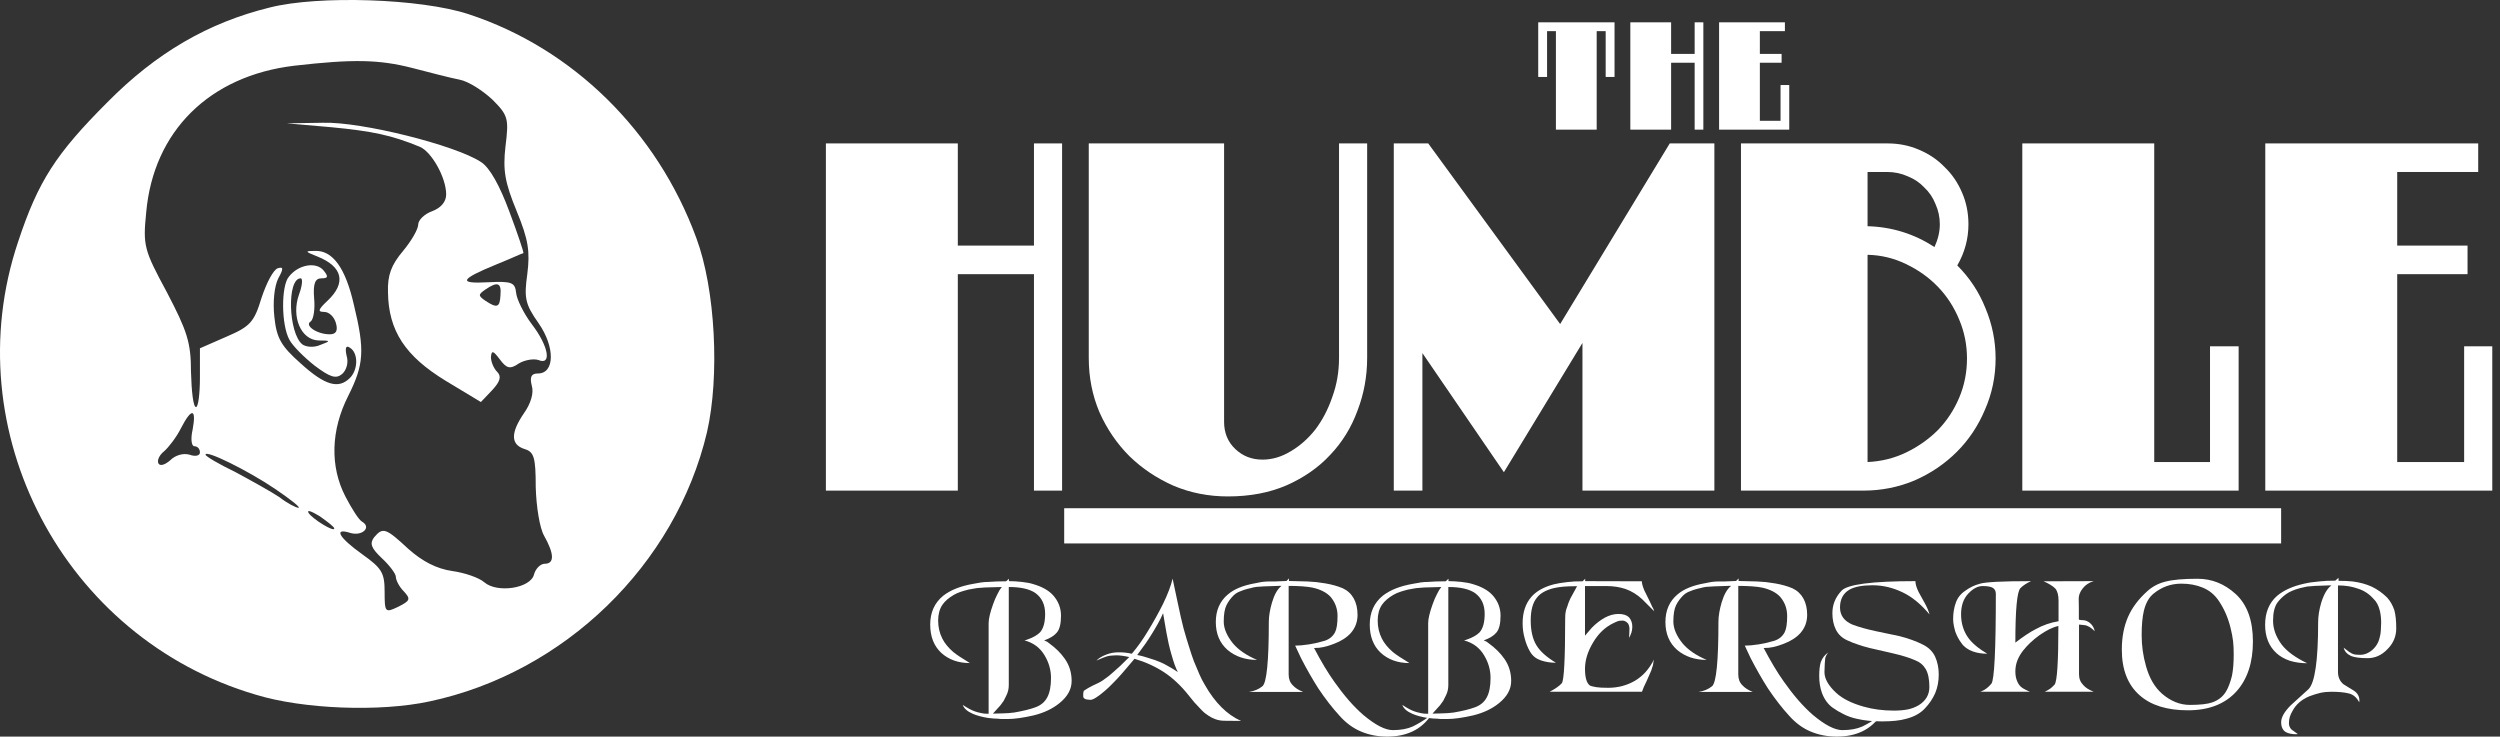 <svg width="224" height="66" viewBox="0 0 224 66" fill="none" xmlns="http://www.w3.org/2000/svg">
<rect x="0" y="0" width="224" height="66" fill="#333333" stroke="none"/>
<path d="M24.182 0.67C18.666 2.023 14.003 4.731 9.64 9.144C5.027 13.757 3.422 16.214 1.617 21.68C-4.049 38.579 5.679 57.182 22.928 62.247C27.191 63.551 34.06 63.801 38.473 62.849C50.558 60.291 60.537 50.613 63.345 38.729C64.498 33.715 64.097 25.892 62.392 21.329C58.882 11.752 51.31 4.33 41.983 1.271C37.721 -0.133 28.545 -0.434 24.182 0.67ZM36.919 6.085C38.473 6.486 40.379 6.988 41.181 7.138C41.983 7.289 43.287 8.141 44.139 8.943C45.544 10.347 45.594 10.648 45.293 13.105C45.042 15.262 45.243 16.365 46.296 18.922C47.349 21.48 47.499 22.532 47.248 24.538C46.948 26.695 47.048 27.246 48.251 28.951C49.756 31.107 49.706 33.464 48.201 33.464C47.599 33.464 47.449 33.765 47.65 34.567C47.85 35.219 47.549 36.172 46.948 37.024C45.744 38.779 45.744 39.832 46.998 40.233C47.85 40.484 48.001 40.986 48.001 43.643C48.051 45.398 48.352 47.304 48.753 48.006C49.655 49.611 49.706 50.513 48.803 50.513C48.452 50.513 48.001 50.914 47.85 51.466C47.549 52.719 44.541 53.171 43.387 52.168C42.936 51.767 41.632 51.315 40.529 51.165C39.125 50.964 37.871 50.312 36.618 49.209C34.562 47.304 34.311 47.203 33.509 48.156C33.108 48.708 33.258 49.109 34.211 50.012C34.913 50.663 35.465 51.416 35.465 51.666C35.465 51.967 35.765 52.569 36.167 52.97C36.819 53.672 36.768 53.823 35.665 54.374C34.512 54.926 34.462 54.876 34.462 53.02C34.462 51.315 34.211 50.914 32.456 49.661C30.35 48.156 29.848 47.254 31.403 47.755C32.456 48.056 33.308 47.254 32.456 46.752C32.155 46.602 31.503 45.549 30.952 44.496C29.547 41.788 29.648 38.529 31.202 35.47C32.606 32.662 32.707 31.408 31.704 27.296C30.952 23.987 29.798 22.432 28.244 22.482C27.291 22.482 27.291 22.532 28.444 22.984C30.701 23.886 31.052 25.341 29.347 26.945C28.494 27.747 28.444 27.948 29.046 27.948C29.497 27.948 29.949 28.399 30.099 28.951C30.3 29.653 30.099 29.954 29.547 29.954C28.394 29.954 27.241 29.152 27.843 28.801C28.093 28.6 28.244 27.697 28.143 26.695C28.043 25.391 28.244 24.939 28.795 24.939C29.397 24.939 29.447 24.789 28.996 24.237C28.344 23.435 26.739 23.686 25.887 24.789C25.185 25.591 25.185 29.101 25.937 30.455C26.238 31.007 27.241 32.01 28.194 32.762C29.598 33.815 30.099 33.965 30.651 33.514C31.052 33.163 31.252 32.461 31.052 31.859C30.901 31.157 31.002 30.907 31.353 31.157C32.105 31.609 32.105 33.113 31.353 33.865C30.35 34.868 29.146 34.567 26.94 32.561C25.185 31.007 24.784 30.305 24.583 28.399C24.433 27.046 24.583 25.642 24.934 24.939C25.436 24.037 25.386 23.886 24.884 24.037C24.483 24.187 23.881 25.341 23.43 26.695C22.778 28.851 22.427 29.252 20.321 30.154L17.914 31.207V33.815C17.914 35.269 17.764 36.473 17.563 36.473C17.312 36.473 17.162 35.069 17.112 33.313C17.112 30.656 16.761 29.653 14.956 26.193C12.9 22.382 12.799 22.031 13.1 19.022C13.752 11.752 18.767 6.787 26.388 5.885C31.654 5.283 33.96 5.333 36.919 6.085ZM26.79 26.394C26.088 28.349 26.94 30.455 28.545 30.506C29.648 30.506 29.648 30.556 28.695 30.907C28.143 31.157 27.442 31.107 27.09 30.857C25.837 29.854 25.686 24.939 26.94 24.939C27.141 24.939 27.09 25.591 26.79 26.394ZM17.262 38.478C17.062 39.331 17.162 39.983 17.413 39.983C17.713 39.983 17.914 40.233 17.914 40.534C17.914 40.835 17.513 40.935 16.961 40.735C16.41 40.584 15.708 40.785 15.256 41.236C14.805 41.638 14.354 41.788 14.203 41.537C14.053 41.286 14.254 40.785 14.705 40.434C15.106 40.083 15.808 39.18 16.209 38.378C17.162 36.523 17.613 36.573 17.262 38.478ZM24.633 43.794C26.037 44.746 26.99 45.499 26.739 45.499C26.539 45.499 25.737 45.097 25.035 44.546C24.282 44.044 22.477 43.042 21.073 42.289C19.619 41.587 18.416 40.885 18.416 40.735C18.416 40.284 22.176 42.139 24.633 43.794ZM29.949 47.354C29.949 47.705 27.993 46.502 27.642 45.95C27.492 45.649 27.893 45.8 28.645 46.251C29.347 46.752 29.949 47.203 29.949 47.354Z" fill="white"/>
<path d="M29.698 11.4C33.358 11.752 35.063 12.102 37.621 13.155C38.674 13.607 39.977 15.914 39.977 17.418C39.977 18.07 39.526 18.621 38.724 18.922C38.022 19.173 37.47 19.724 37.47 20.126C37.47 20.527 36.869 21.58 36.116 22.482C35.063 23.736 34.712 24.639 34.763 26.193C34.813 29.653 36.317 31.91 39.927 34.116L43.087 36.021L44.089 34.968C44.842 34.166 44.942 33.715 44.541 33.313C44.24 33.013 43.989 32.411 43.989 32.01C44.039 31.358 44.19 31.408 44.791 32.21C45.393 33.013 45.694 33.113 46.496 32.561C46.998 32.261 47.8 32.11 48.251 32.261C49.455 32.762 49.154 31.007 47.65 29.051C46.898 28.048 46.296 26.795 46.246 26.243C46.145 25.29 45.844 25.19 43.738 25.29C41.031 25.441 41.181 25.04 44.49 23.686C45.744 23.184 46.797 22.683 46.898 22.683C46.948 22.633 46.396 20.978 45.644 18.972C44.791 16.666 43.889 15.011 43.087 14.509C40.78 13.005 32.406 10.899 28.946 10.999L25.686 11.05L29.698 11.4ZM44.842 26.444C44.791 27.547 44.541 27.647 43.488 26.945C42.836 26.494 42.836 26.394 43.488 25.942C44.591 25.19 44.942 25.341 44.842 26.444Z" fill="white"/>
<path d="M143.869 6.895V2.791H143.063V11.616H139.41V2.791H138.617V6.895H137.825V2H144.662V6.895H143.869Z" fill="white"/>
<path d="M151.841 11.616V5.621H149.732V11.616H146.078V2H149.732V4.83H151.841V2H152.62V11.616H151.841Z" fill="white"/>
<path d="M154.03 11.616V2H159.927V2.791H157.683V4.83H159.631V5.621H157.683V10.824H159.537V7.619H160.316V11.616H154.03Z" fill="white"/>
<path d="M96.019 61.016C96.019 61.754 95.654 62.417 94.924 63.004C94.307 63.506 93.539 63.87 92.62 64.097C91.671 64.315 90.889 64.424 90.273 64.424H89.704C89.657 64.414 89.609 64.41 89.562 64.41C89.505 64.41 89.453 64.405 89.405 64.395C89.187 64.395 88.889 64.372 88.509 64.324C87.978 64.239 87.528 64.116 87.158 63.955C86.675 63.747 86.376 63.482 86.262 63.16C86.727 63.463 87.092 63.657 87.357 63.742C87.481 63.79 87.675 63.842 87.941 63.898C87.988 63.908 88.078 63.922 88.211 63.941C88.277 63.95 88.4 63.955 88.581 63.955V55.833C88.581 55.445 88.713 54.882 88.979 54.143C89.102 53.793 89.235 53.485 89.377 53.22C89.491 52.974 89.619 52.766 89.761 52.596L88.239 52.638L87.514 52.695L86.788 52.823C86.523 52.889 86.276 52.96 86.049 53.036C85.85 53.102 85.66 53.187 85.48 53.291C85.016 53.556 84.669 53.855 84.442 54.186C84.186 54.565 84.058 55.038 84.058 55.606C84.058 56.183 84.181 56.718 84.428 57.21C84.636 57.627 84.963 58.029 85.409 58.417C85.599 58.569 85.788 58.706 85.978 58.829C86.281 59.019 86.589 59.213 86.902 59.411C85.859 59.411 85.001 59.104 84.328 58.488C83.674 57.873 83.347 57.031 83.347 55.961C83.347 54.872 83.736 54.011 84.513 53.377C85.167 52.865 86.063 52.51 87.201 52.312L87.926 52.184C88.144 52.155 88.353 52.141 88.552 52.141L89.277 52.099L90.145 52.084L90.401 51.857V52.07C90.752 52.07 91.141 52.094 91.567 52.141C91.994 52.188 92.335 52.255 92.591 52.34C93.369 52.567 93.957 52.898 94.355 53.334C94.829 53.864 95.066 54.475 95.066 55.166C95.066 55.866 94.947 56.363 94.71 56.657C94.473 56.95 94.089 57.191 93.558 57.381L93.814 57.494L94.042 57.665C94.601 58.072 95.056 58.526 95.407 59.028C95.815 59.605 96.019 60.268 96.019 61.016ZM94.17 60.746C94.17 60.036 93.98 59.364 93.601 58.73C93.193 58.039 92.591 57.589 91.795 57.381L91.951 57.338C92.511 57.149 92.918 56.926 93.174 56.671C93.487 56.33 93.644 55.772 93.644 54.995C93.644 54.191 93.359 53.575 92.79 53.149C92.269 52.78 91.468 52.596 90.387 52.596V61.385C90.387 61.717 90.316 62.024 90.173 62.308L90.145 62.365C90.041 62.583 89.97 62.725 89.932 62.791C89.846 62.923 89.747 63.061 89.633 63.203L88.965 63.941C89.164 63.941 89.353 63.936 89.533 63.927C89.714 63.917 89.851 63.913 89.946 63.913C90.183 63.913 90.491 63.889 90.87 63.842C91.648 63.709 92.283 63.553 92.776 63.373C93.269 63.193 93.625 62.89 93.843 62.464C94.061 62.048 94.17 61.475 94.17 60.746Z" fill="white"/>
<path d="M111.195 64.594L109.716 64.58C109.441 64.58 109.18 64.537 108.933 64.452C108.687 64.367 108.469 64.258 108.279 64.126L107.981 63.913C107.914 63.865 107.805 63.766 107.653 63.614L107.028 62.947L106.473 62.266C105.809 61.432 105.093 60.76 104.325 60.249C103.519 59.719 102.628 59.312 101.652 59.028L100.514 60.363C100.248 60.666 99.969 60.964 99.675 61.257C99.438 61.504 99.196 61.731 98.949 61.939C98.352 62.45 97.935 62.706 97.698 62.706C97.622 62.706 97.527 62.696 97.413 62.677C97.328 62.677 97.248 62.649 97.172 62.592C97.096 62.545 97.058 62.478 97.058 62.393V62.123L97.1 61.91C97.12 61.882 97.257 61.792 97.513 61.641L97.911 61.428L98.423 61.186C98.651 61.082 98.968 60.869 99.376 60.547L99.703 60.263L100.357 59.681L101.182 58.872C100.718 58.768 100.329 58.716 100.016 58.716C99.912 58.716 99.755 58.725 99.547 58.744C99.404 58.754 99.262 58.782 99.12 58.829C98.968 58.877 98.698 58.985 98.309 59.156L98.238 59.184C98.456 58.967 98.755 58.787 99.134 58.645C99.239 58.616 99.324 58.588 99.39 58.559C99.419 58.55 99.476 58.536 99.561 58.517L99.703 58.488C99.874 58.46 100.063 58.446 100.272 58.446C100.651 58.446 101.031 58.488 101.41 58.574C101.912 57.987 102.391 57.315 102.846 56.557C103.368 55.705 103.823 54.886 104.212 54.101C104.638 53.22 104.923 52.468 105.065 51.843C105.293 52.951 105.435 53.623 105.492 53.859C105.567 54.228 105.672 54.711 105.805 55.308C105.823 55.374 105.838 55.431 105.847 55.478C105.885 55.658 105.951 55.932 106.046 56.302L106.132 56.6C106.207 56.884 106.269 57.097 106.317 57.239C106.373 57.438 106.445 57.665 106.53 57.92C106.691 58.45 106.838 58.891 106.971 59.241C107.066 59.478 107.217 59.837 107.426 60.32L107.454 60.391C107.625 60.779 107.796 61.111 107.966 61.385C108.867 62.966 109.943 64.036 111.195 64.594ZM105.534 60.221C105.345 59.861 105.15 59.322 104.951 58.602L104.837 58.19L104.709 57.665L104.51 56.671L104.212 54.938C104.069 55.279 103.913 55.596 103.742 55.89C103.496 56.325 103.301 56.652 103.159 56.87C102.856 57.371 102.434 57.977 101.893 58.687C101.96 58.706 102.05 58.725 102.164 58.744C102.268 58.772 102.344 58.791 102.391 58.801C102.524 58.839 102.666 58.881 102.818 58.929C103.007 58.985 103.154 59.033 103.259 59.071C103.344 59.09 103.482 59.137 103.671 59.213L103.771 59.255C103.818 59.274 103.87 59.293 103.927 59.312C104.079 59.378 104.202 59.435 104.297 59.482C104.335 59.501 104.42 59.549 104.553 59.624C104.629 59.672 104.705 59.714 104.781 59.752C105.055 59.904 105.307 60.06 105.534 60.221Z" fill="white"/>
<path d="M128.292 63.998C127.818 64.708 127.235 65.224 126.543 65.546C125.889 65.849 125.139 66 124.296 66C123.452 66 122.67 65.849 121.949 65.546C121.247 65.252 120.612 64.788 120.043 64.154C119.389 63.444 118.749 62.62 118.123 61.683C117.592 60.85 117.075 59.946 116.573 58.971L116.047 57.849C116.388 57.849 116.801 57.812 117.284 57.736C117.73 57.66 118.014 57.603 118.137 57.565C118.175 57.556 118.223 57.542 118.28 57.523C118.441 57.485 118.583 57.447 118.706 57.409C119.123 57.267 119.427 57.016 119.617 56.657C119.768 56.363 119.844 55.876 119.844 55.194C119.844 54.541 119.635 53.968 119.218 53.476C118.858 53.088 118.322 52.813 117.611 52.652C117.09 52.548 116.374 52.496 115.464 52.496V60.434C115.464 60.831 115.582 61.148 115.819 61.385C116.037 61.631 116.35 61.835 116.758 61.996H111.908C112.392 61.92 112.795 61.75 113.117 61.484C113.496 61.163 113.686 59.241 113.686 55.719C113.686 55.218 113.781 54.64 113.97 53.987C114.188 53.258 114.473 52.761 114.824 52.496H114.539L113.273 52.539L112.633 52.581H112.591C112.449 52.61 112.344 52.629 112.278 52.638C112.211 52.648 112.14 52.667 112.065 52.695C111.97 52.714 111.884 52.733 111.809 52.752L111.425 52.865L110.955 53.05C110.785 53.135 110.642 53.234 110.529 53.348C110.263 53.613 110.05 53.907 109.889 54.228C109.727 54.56 109.647 55.047 109.647 55.691C109.647 56.316 109.926 56.974 110.486 57.665C110.979 58.242 111.695 58.73 112.633 59.127C111.571 59.127 110.69 58.829 109.988 58.233C109.286 57.617 108.936 56.785 108.936 55.734C108.936 54.692 109.296 53.869 110.017 53.263C110.576 52.78 111.401 52.444 112.491 52.255C112.51 52.255 112.652 52.226 112.918 52.17C113.022 52.151 113.079 52.141 113.089 52.141C113.307 52.113 113.515 52.099 113.714 52.099H114.226C114.843 52.07 115.189 52.056 115.265 52.056L115.492 51.829V52.056L117.142 52.099L117.938 52.155L118.735 52.269C119.313 52.364 119.839 52.51 120.313 52.709C120.74 52.908 121.067 53.211 121.295 53.618C121.522 54.025 121.636 54.517 121.636 55.095C121.636 55.719 121.432 56.264 121.025 56.728C120.664 57.125 120.171 57.442 119.545 57.679L119.346 57.75C119.233 57.788 119.152 57.816 119.105 57.835C119.057 57.845 119.01 57.859 118.962 57.878C118.83 57.906 118.702 57.939 118.578 57.977C118.341 58.034 118.062 58.062 117.739 58.062C118.374 59.274 118.977 60.278 119.545 61.073C120.418 62.313 121.285 63.307 122.148 64.055C123.229 64.963 124.111 65.418 124.793 65.418C125.505 65.418 126.102 65.309 126.585 65.091C127.069 64.855 127.524 64.58 127.951 64.268L128.121 64.14L128.292 63.998Z" fill="white"/>
<path d="M135.402 61.016C135.402 61.754 135.037 62.417 134.307 63.004C133.691 63.506 132.923 63.87 132.003 64.097C131.055 64.315 130.273 64.424 129.656 64.424H129.087C129.04 64.414 128.993 64.41 128.945 64.41C128.888 64.41 128.836 64.405 128.789 64.395C128.571 64.395 128.272 64.372 127.893 64.324C127.362 64.239 126.911 64.116 126.542 63.955C126.058 63.747 125.759 63.482 125.646 63.16C126.11 63.463 126.475 63.657 126.741 63.742C126.864 63.79 127.058 63.842 127.324 63.898C127.371 63.908 127.461 63.922 127.594 63.941C127.66 63.95 127.784 63.955 127.964 63.955V55.833C127.964 55.445 128.097 54.882 128.362 54.143C128.485 53.793 128.618 53.485 128.76 53.22C128.874 52.974 129.002 52.766 129.144 52.596L127.623 52.638L126.897 52.695L126.172 52.823C125.906 52.889 125.66 52.96 125.432 53.036C125.233 53.102 125.044 53.187 124.863 53.291C124.399 53.556 124.053 53.855 123.825 54.186C123.569 54.565 123.441 55.038 123.441 55.606C123.441 56.183 123.564 56.718 123.811 57.21C124.02 57.627 124.347 58.029 124.792 58.417C124.982 58.569 125.172 58.706 125.361 58.829C125.665 59.019 125.973 59.213 126.286 59.411C125.243 59.411 124.385 59.104 123.711 58.488C123.057 57.873 122.73 57.031 122.73 55.961C122.73 54.872 123.119 54.011 123.896 53.377C124.551 52.865 125.447 52.51 126.584 52.312L127.31 52.184C127.528 52.155 127.736 52.141 127.935 52.141L128.661 52.099L129.528 52.084L129.784 51.857V52.07C130.135 52.07 130.524 52.094 130.951 52.141C131.377 52.188 131.719 52.255 131.975 52.34C132.752 52.567 133.34 52.898 133.738 53.334C134.212 53.864 134.449 54.475 134.449 55.166C134.449 55.866 134.331 56.363 134.094 56.657C133.857 56.95 133.473 57.191 132.942 57.381L133.198 57.494L133.425 57.665C133.985 58.072 134.44 58.526 134.791 59.028C135.198 59.605 135.402 60.268 135.402 61.016ZM133.553 60.746C133.553 60.036 133.364 59.364 132.984 58.73C132.577 58.039 131.975 57.589 131.178 57.381L131.335 57.338C131.894 57.149 132.302 56.926 132.558 56.671C132.871 56.33 133.027 55.772 133.027 54.995C133.027 54.191 132.743 53.575 132.174 53.149C131.652 52.78 130.851 52.596 129.77 52.596V61.385C129.77 61.717 129.699 62.024 129.557 62.308L129.528 62.365C129.424 62.583 129.353 62.725 129.315 62.791C129.23 62.923 129.13 63.061 129.016 63.203L128.348 63.941C128.547 63.941 128.737 63.936 128.917 63.927C129.097 63.917 129.234 63.913 129.329 63.913C129.566 63.913 129.874 63.889 130.254 63.842C131.031 63.709 131.666 63.553 132.159 63.373C132.652 63.193 133.008 62.89 133.226 62.464C133.444 62.048 133.553 61.475 133.553 60.746Z" fill="white"/>
<path d="M148.217 54.768L147.136 53.689C146.691 53.272 146.188 52.965 145.629 52.766C145.107 52.596 144.538 52.51 143.922 52.51H142.016V56.955L142.628 56.245C142.988 55.876 143.372 55.578 143.78 55.35C144.197 55.123 144.609 55.01 145.017 55.01C145.434 55.01 145.747 55.109 145.956 55.308C146.155 55.535 146.255 55.814 146.255 56.145C146.255 56.505 146.155 56.841 145.956 57.154L145.984 56.841L145.999 56.358C145.999 56.169 145.956 56.004 145.871 55.861C145.776 55.767 145.7 55.705 145.643 55.677C145.567 55.63 145.482 55.606 145.387 55.606L145.103 55.62L144.903 55.677L144.591 55.819C143.841 56.169 143.225 56.751 142.742 57.565C142.258 58.37 142.016 59.156 142.016 59.923C142.016 60.699 142.159 61.196 142.443 61.413C142.538 61.47 142.732 61.522 143.026 61.57C143.263 61.608 143.619 61.627 144.093 61.627C144.965 61.627 145.761 61.418 146.482 61.002C147.203 60.576 147.772 59.941 148.189 59.099L148.16 59.255C148.141 59.312 148.132 59.373 148.132 59.44L148.103 59.61L147.947 60.093L147.535 61.03L147.279 61.57L147.122 61.981H138.845C139.357 61.717 139.722 61.461 139.94 61.215C140.139 60.94 140.239 59.023 140.239 55.464L140.253 55.038L140.295 54.768C140.305 54.74 140.319 54.683 140.338 54.598C140.348 54.569 140.357 54.541 140.367 54.513C140.385 54.475 140.414 54.399 140.452 54.285C140.452 54.285 140.457 54.266 140.466 54.228C140.476 54.2 140.49 54.157 140.509 54.101C140.528 54.053 140.547 54.001 140.566 53.944C140.623 53.812 140.67 53.703 140.708 53.618L141.305 52.525H141.12C140.333 52.525 139.703 52.581 139.229 52.695C138.527 52.865 138.025 53.145 137.721 53.533C137.342 53.978 137.152 54.664 137.152 55.592C137.152 56.501 137.318 57.234 137.65 57.793C137.972 58.342 138.56 58.872 139.414 59.383C138.93 59.383 138.48 59.312 138.063 59.17C137.645 59.028 137.328 58.777 137.11 58.417C136.892 58.048 136.726 57.641 136.612 57.196C136.489 56.77 136.427 56.321 136.427 55.847C136.427 54.853 136.697 54.053 137.238 53.447C137.693 52.946 138.356 52.581 139.229 52.354C139.532 52.278 139.93 52.212 140.423 52.155C140.452 52.146 140.504 52.141 140.58 52.141C140.618 52.141 140.665 52.136 140.722 52.127H140.779C140.921 52.108 141.007 52.099 141.035 52.099L141.803 52.084L142.031 51.857V52.07L147.108 52.084C147.108 52.274 147.184 52.548 147.335 52.908L147.805 53.859L148.061 54.413C148.07 54.423 148.08 54.432 148.089 54.441C148.118 54.508 148.137 54.55 148.146 54.569C148.146 54.579 148.156 54.602 148.175 54.64C148.184 54.659 148.198 54.702 148.217 54.768Z" fill="white"/>
<path d="M168.578 63.998C168.104 64.708 167.521 65.224 166.829 65.546C166.175 65.849 165.426 66 164.582 66C163.738 66 162.956 65.849 162.235 65.546C161.533 65.252 160.898 64.788 160.329 64.154C159.675 63.444 159.035 62.62 158.409 61.683C157.878 60.85 157.362 59.946 156.859 58.971L156.333 57.849C156.674 57.849 157.087 57.812 157.57 57.736C158.016 57.66 158.3 57.603 158.424 57.565C158.461 57.556 158.509 57.542 158.566 57.523C158.727 57.485 158.869 57.447 158.992 57.409C159.41 57.267 159.713 57.016 159.903 56.657C160.054 56.363 160.13 55.876 160.13 55.194C160.13 54.541 159.922 53.968 159.504 53.476C159.144 53.088 158.608 52.813 157.897 52.652C157.376 52.548 156.66 52.496 155.75 52.496V60.434C155.75 60.831 155.868 61.148 156.105 61.385C156.323 61.631 156.636 61.835 157.044 61.996H152.194C152.678 61.92 153.081 61.75 153.403 61.484C153.782 61.163 153.972 59.241 153.972 55.719C153.972 55.218 154.067 54.64 154.256 53.987C154.474 53.258 154.759 52.761 155.11 52.496H154.825L153.56 52.539L152.92 52.581H152.877C152.735 52.61 152.63 52.629 152.564 52.638C152.498 52.648 152.426 52.667 152.351 52.695C152.256 52.714 152.17 52.733 152.095 52.752L151.711 52.865L151.241 53.05C151.071 53.135 150.928 53.234 150.815 53.348C150.549 53.613 150.336 53.907 150.175 54.228C150.013 54.56 149.933 55.047 149.933 55.691C149.933 56.316 150.213 56.974 150.772 57.665C151.265 58.242 151.981 58.73 152.92 59.127C151.858 59.127 150.976 58.829 150.274 58.233C149.573 57.617 149.222 56.785 149.222 55.734C149.222 54.692 149.582 53.869 150.303 53.263C150.862 52.78 151.687 52.444 152.777 52.255C152.796 52.255 152.938 52.226 153.204 52.17C153.308 52.151 153.365 52.141 153.375 52.141C153.593 52.113 153.801 52.099 154 52.099H154.512C155.129 52.07 155.475 52.056 155.551 52.056L155.778 51.829V52.056L157.428 52.099L158.224 52.155L159.021 52.269C159.599 52.364 160.125 52.51 160.6 52.709C161.026 52.908 161.353 53.211 161.581 53.618C161.808 54.025 161.922 54.517 161.922 55.095C161.922 55.719 161.718 56.264 161.311 56.728C160.95 57.125 160.457 57.442 159.832 57.679L159.632 57.75C159.519 57.788 159.438 57.816 159.391 57.835C159.343 57.845 159.296 57.859 159.248 57.878C159.116 57.906 158.988 57.939 158.864 57.977C158.627 58.034 158.348 58.062 158.025 58.062C158.661 59.274 159.263 60.278 159.832 61.073C160.704 62.313 161.571 63.307 162.434 64.055C163.515 64.963 164.397 65.418 165.08 65.418C165.791 65.418 166.388 65.309 166.872 65.091C167.355 64.855 167.81 64.58 168.237 64.268L168.408 64.14L168.578 63.998Z" fill="white"/>
<path d="M173.711 60.434C173.711 61.04 173.607 61.593 173.398 62.095C173.18 62.597 172.867 63.061 172.46 63.487C172.052 63.922 171.488 64.23 170.767 64.41C170.246 64.561 169.535 64.637 168.634 64.637C167.781 64.637 167.036 64.561 166.401 64.41C166.174 64.362 165.965 64.305 165.775 64.239C165.538 64.154 165.349 64.074 165.206 63.998C164.837 63.818 164.5 63.619 164.197 63.401C163.779 63.099 163.462 62.658 163.244 62.081C163.083 61.627 163.002 61.125 163.002 60.576C163.002 60.036 163.049 59.62 163.144 59.326C163.286 58.938 163.514 58.649 163.827 58.46C163.694 58.593 163.599 58.763 163.542 58.971C163.533 59.066 163.519 59.222 163.5 59.44C163.481 59.743 163.471 60.003 163.471 60.221C163.471 60.817 163.827 61.442 164.538 62.095C165.097 62.606 165.913 63.013 166.984 63.316C167.819 63.553 168.724 63.671 169.701 63.671C170.165 63.671 170.587 63.633 170.966 63.558C171.279 63.491 171.587 63.373 171.891 63.203C172.545 62.805 172.872 62.256 172.872 61.556C172.872 60.864 172.763 60.33 172.545 59.951C172.327 59.582 172.009 59.317 171.592 59.156C171.099 58.938 170.426 58.73 169.573 58.531L167.525 58.062C167.079 57.949 166.728 57.845 166.472 57.75C166.169 57.655 165.856 57.532 165.534 57.381C165.059 57.173 164.713 56.851 164.495 56.415C164.287 55.999 164.182 55.507 164.182 54.938C164.182 54.181 164.453 53.514 164.993 52.936C165.515 52.359 167.724 52.07 171.621 52.07C171.621 52.335 171.72 52.667 171.919 53.064L172.46 54.044C172.668 54.423 172.811 54.759 172.886 55.052C172.118 54.134 171.317 53.476 170.483 53.078C169.601 52.652 168.7 52.439 167.781 52.439C166.861 52.439 166.169 52.572 165.704 52.837C165.145 53.168 164.865 53.698 164.865 54.427C164.865 55.137 165.235 55.648 165.974 55.961C166.543 56.179 167.25 56.377 168.094 56.557L170.198 56.998C171.014 57.206 171.725 57.466 172.332 57.778C172.815 58.025 173.166 58.375 173.384 58.829C173.602 59.312 173.711 59.847 173.711 60.434Z" fill="white"/>
<path d="M187.688 56.557C187.469 56.34 187.266 56.188 187.076 56.103C187.057 56.093 187.033 56.084 187.005 56.075C186.957 56.056 186.934 56.046 186.934 56.046C186.886 56.027 186.806 56.013 186.692 56.004L186.28 55.961V60.434C186.28 60.812 186.412 61.134 186.678 61.399C186.877 61.627 187.185 61.821 187.602 61.981H183.208C183.321 61.934 183.482 61.844 183.691 61.712C183.805 61.627 183.938 61.504 184.089 61.343C184.317 61.068 184.431 59.317 184.431 56.089C183.928 56.193 183.35 56.477 182.696 56.941C182.127 57.357 181.648 57.812 181.259 58.304C181.05 58.578 180.889 58.853 180.776 59.127C180.643 59.449 180.576 59.795 180.576 60.164C180.576 60.524 180.638 60.831 180.761 61.087C180.885 61.399 181.117 61.631 181.458 61.783L181.657 61.882L181.885 61.981H177.433L177.49 61.953L177.547 61.939C177.869 61.806 178.163 61.579 178.429 61.257C178.694 60.926 178.827 58.242 178.827 53.206C178.827 52.969 178.742 52.794 178.571 52.681C178.4 52.567 178.092 52.51 177.647 52.51C177.21 52.51 176.779 52.738 176.352 53.192C175.926 53.646 175.712 54.262 175.712 55.038C175.712 55.814 175.912 56.496 176.31 57.083C176.67 57.603 177.253 58.1 178.059 58.574C177.585 58.574 177.158 58.507 176.779 58.375C176.314 58.204 175.973 57.958 175.755 57.636C175.518 57.324 175.328 56.969 175.186 56.572C175.167 56.496 175.139 56.382 175.101 56.231C175.091 56.202 175.082 56.164 175.072 56.117C175.072 56.07 175.068 56.032 175.058 56.004C175.049 55.956 175.034 55.876 175.016 55.762C175.006 55.705 175.001 55.606 175.001 55.464C175.001 54.924 175.082 54.437 175.243 54.001C175.395 53.566 175.674 53.211 176.082 52.936C176.48 52.643 176.907 52.435 177.362 52.312C177.836 52.151 179.377 52.07 181.984 52.07C181.586 52.25 181.269 52.458 181.032 52.695C180.728 52.998 180.576 54.626 180.576 57.58C181.288 57.031 181.894 56.628 182.397 56.373C183.051 56.013 183.734 55.776 184.445 55.663V53.817C184.445 53.315 184.345 52.951 184.146 52.723C183.928 52.506 183.582 52.293 183.108 52.084L187.602 52.07C187.194 52.184 186.867 52.397 186.621 52.709C186.374 53.012 186.251 53.325 186.251 53.646L186.265 54.456V55.507L186.322 55.535L186.493 55.563H186.578C186.834 55.563 187.066 55.653 187.275 55.833C187.493 56.022 187.631 56.264 187.688 56.557Z" fill="white"/>
<path d="M201.862 57.48C201.862 59.364 201.369 60.855 200.383 61.953C199.359 63.08 197.909 63.643 196.031 63.643C194.163 63.643 192.722 63.193 191.708 62.294C190.646 61.357 190.115 59.994 190.115 58.204C190.115 57.106 190.3 56.131 190.669 55.279C191.039 54.437 191.622 53.66 192.419 52.951C192.874 52.544 193.41 52.264 194.026 52.113C194.671 51.942 195.628 51.857 196.899 51.857C198.179 51.857 199.317 52.312 200.312 53.22C201.346 54.167 201.862 55.587 201.862 57.48ZM200.141 58.645C200.141 58.181 200.122 57.783 200.085 57.452C200.037 57.073 199.966 56.694 199.871 56.316C199.653 55.388 199.293 54.555 198.79 53.817C198.421 53.277 197.946 52.889 197.368 52.652C196.799 52.416 196.173 52.297 195.491 52.297H195.434C194.514 52.297 193.694 52.591 192.973 53.178C192.556 53.509 192.262 54.025 192.092 54.725C191.959 55.275 191.893 56.004 191.893 56.912C191.893 57.849 192.021 58.768 192.277 59.667C192.57 60.737 193.049 61.565 193.713 62.152C194.49 62.824 195.325 63.16 196.216 63.16C197.126 63.16 197.795 63.084 198.221 62.933C198.762 62.744 199.17 62.422 199.445 61.967C199.558 61.787 199.663 61.565 199.757 61.3C199.833 61.101 199.909 60.85 199.985 60.547C200.089 60.027 200.141 59.392 200.141 58.645Z" fill="white"/>
<path d="M214.703 56.302C214.703 57.021 214.442 57.641 213.92 58.162C213.408 58.701 212.816 58.971 212.143 58.971C211.479 58.971 210.991 58.91 210.678 58.787C210.299 58.616 210.071 58.365 209.995 58.034L210.194 58.19C210.213 58.209 210.251 58.237 210.308 58.275C210.336 58.294 210.374 58.323 210.422 58.361L210.45 58.389C210.45 58.389 210.464 58.398 210.493 58.417C210.55 58.446 210.578 58.46 210.578 58.46C210.664 58.526 210.754 58.574 210.848 58.602C210.972 58.649 211.176 58.673 211.46 58.673C211.725 58.673 211.977 58.607 212.214 58.474C212.46 58.342 212.674 58.157 212.854 57.92C213.043 57.674 213.171 57.381 213.238 57.04C213.285 56.879 213.314 56.69 213.323 56.472L213.352 55.805C213.352 55.379 213.309 55.005 213.224 54.683C213.11 54.238 212.925 53.897 212.669 53.66C212.28 53.216 211.811 52.908 211.261 52.738C210.739 52.548 210.147 52.454 209.483 52.454V60.207C209.483 60.67 209.649 61.04 209.981 61.314L210.905 61.882C211.237 62.1 211.403 62.398 211.403 62.777L211.389 62.862V62.933C211.171 62.507 210.867 62.242 210.479 62.138C210.08 62.034 209.554 61.981 208.9 61.981C208.54 61.981 208.208 62.015 207.904 62.081C207.734 62.128 207.577 62.171 207.435 62.209C207.312 62.247 207.146 62.303 206.937 62.379C206.217 62.673 205.7 63.127 205.387 63.742C205.302 63.884 205.231 64.04 205.174 64.211C205.117 64.381 205.088 64.575 205.088 64.793C205.088 65.02 205.164 65.21 205.316 65.361L205.885 65.773L205.728 65.787C205.359 65.787 205.055 65.725 204.818 65.602C204.534 65.432 204.392 65.134 204.392 64.708C204.392 64.272 204.681 63.766 205.259 63.188L206.838 61.754C207.416 61.186 207.705 59.189 207.705 55.762C207.705 55.213 207.8 54.617 207.99 53.973C208.236 53.206 208.54 52.7 208.9 52.454H208.587L207.421 52.496L206.724 52.553L206.084 52.695C205.553 52.837 205.136 53.017 204.832 53.235C204.52 53.462 204.259 53.717 204.05 54.001C203.794 54.37 203.666 54.91 203.666 55.62C203.666 56.34 203.922 57.05 204.434 57.75C204.908 58.365 205.672 58.924 206.724 59.426C206.165 59.426 205.638 59.35 205.145 59.198C204.671 59.028 204.282 58.806 203.979 58.531C203.296 57.906 202.955 57.059 202.955 55.989C202.955 54.891 203.306 54.03 204.008 53.405C204.605 52.894 205.42 52.525 206.454 52.297C206.549 52.278 206.662 52.255 206.795 52.226C206.928 52.207 207.008 52.193 207.037 52.184C207.226 52.155 207.478 52.127 207.791 52.099C207.819 52.089 207.876 52.084 207.961 52.084C208.009 52.084 208.066 52.08 208.132 52.07H208.175C208.307 52.051 208.402 52.042 208.459 52.042L209.241 52.028L209.526 51.772L209.54 52.042L210.237 52.056L210.806 52.099C211.45 52.184 212.019 52.34 212.512 52.567C213.024 52.813 213.484 53.14 213.892 53.547C214.167 53.85 214.38 54.224 214.532 54.669C214.646 55.076 214.703 55.62 214.703 56.302Z" fill="white"/>
<path d="M95.352 45.537H204.389V48.692H95.352V45.537Z" fill="white"/>
<path d="M92.643 43.959V24.565H85.82V43.959H74V12.85H85.82V22.005H92.643V12.85H95.163V43.959H92.643Z" fill="white"/>
<path d="M122.497 32.071C122.497 33.72 122.208 35.296 121.628 36.8C121.078 38.304 120.267 39.62 119.195 40.748C118.152 41.876 116.848 42.788 115.284 43.482C113.748 44.147 111.995 44.48 110.025 44.48C108.287 44.48 106.665 44.161 105.158 43.525C103.652 42.86 102.333 41.978 101.204 40.879C100.074 39.75 99.176 38.434 98.509 36.93C97.872 35.426 97.553 33.806 97.553 32.071V12.85H109.678V37.798C109.678 38.782 110.011 39.591 110.677 40.228C111.344 40.864 112.155 41.182 113.111 41.182C113.98 41.182 114.82 40.936 115.631 40.445C116.471 39.953 117.21 39.302 117.848 38.492C118.485 37.653 118.992 36.684 119.369 35.585C119.774 34.486 119.977 33.315 119.977 32.071V12.85H122.497V32.071Z" fill="white"/>
<path d="M141.788 43.959V30.726L134.748 42.31L127.447 31.637V43.959H124.883V12.85H127.969L139.789 29.034L149.61 12.85H153.608V43.959H141.788Z" fill="white"/>
<path d="M178.806 32.114C178.806 33.734 178.487 35.267 177.85 36.713C177.241 38.16 176.401 39.418 175.329 40.488C174.257 41.558 172.997 42.412 171.548 43.048C170.1 43.655 168.564 43.959 166.942 43.959H155.991V12.85H169.115C170.129 12.85 171.07 13.038 171.939 13.414C172.837 13.79 173.605 14.311 174.243 14.976C174.909 15.612 175.43 16.379 175.807 17.276C176.184 18.143 176.372 19.083 176.372 20.096C176.372 21.398 176.039 22.627 175.372 23.784C176.473 24.883 177.314 26.156 177.893 27.602C178.501 29.048 178.806 30.552 178.806 32.114ZM176.242 32.114C176.242 30.899 176.01 29.742 175.546 28.643C175.083 27.515 174.445 26.532 173.634 25.693C172.823 24.854 171.867 24.174 170.766 23.654C169.694 23.133 168.55 22.858 167.333 22.829V41.399C168.579 41.341 169.738 41.052 170.81 40.531C171.881 40.011 172.823 39.346 173.634 38.536C174.445 37.697 175.083 36.728 175.546 35.629C176.01 34.529 176.242 33.358 176.242 32.114ZM173.808 20.096C173.808 19.459 173.678 18.852 173.417 18.273C173.185 17.695 172.852 17.203 172.417 16.798C172.012 16.364 171.519 16.032 170.94 15.8C170.36 15.54 169.752 15.41 169.115 15.41H167.333V20.269C169.506 20.327 171.505 20.949 173.33 22.135C173.649 21.441 173.808 20.761 173.808 20.096Z" fill="white"/>
<path d="M181.199 43.959V12.85H193.019V41.399H198.017V31.029H200.581V43.959H181.199Z" fill="white"/>
<path d="M202.97 43.959V12.85H222.047V15.41H214.79V22.005H221.091V24.565H214.79V41.399H220.787V31.029H223.308V43.959H202.97Z" fill="white"/>
</svg>
